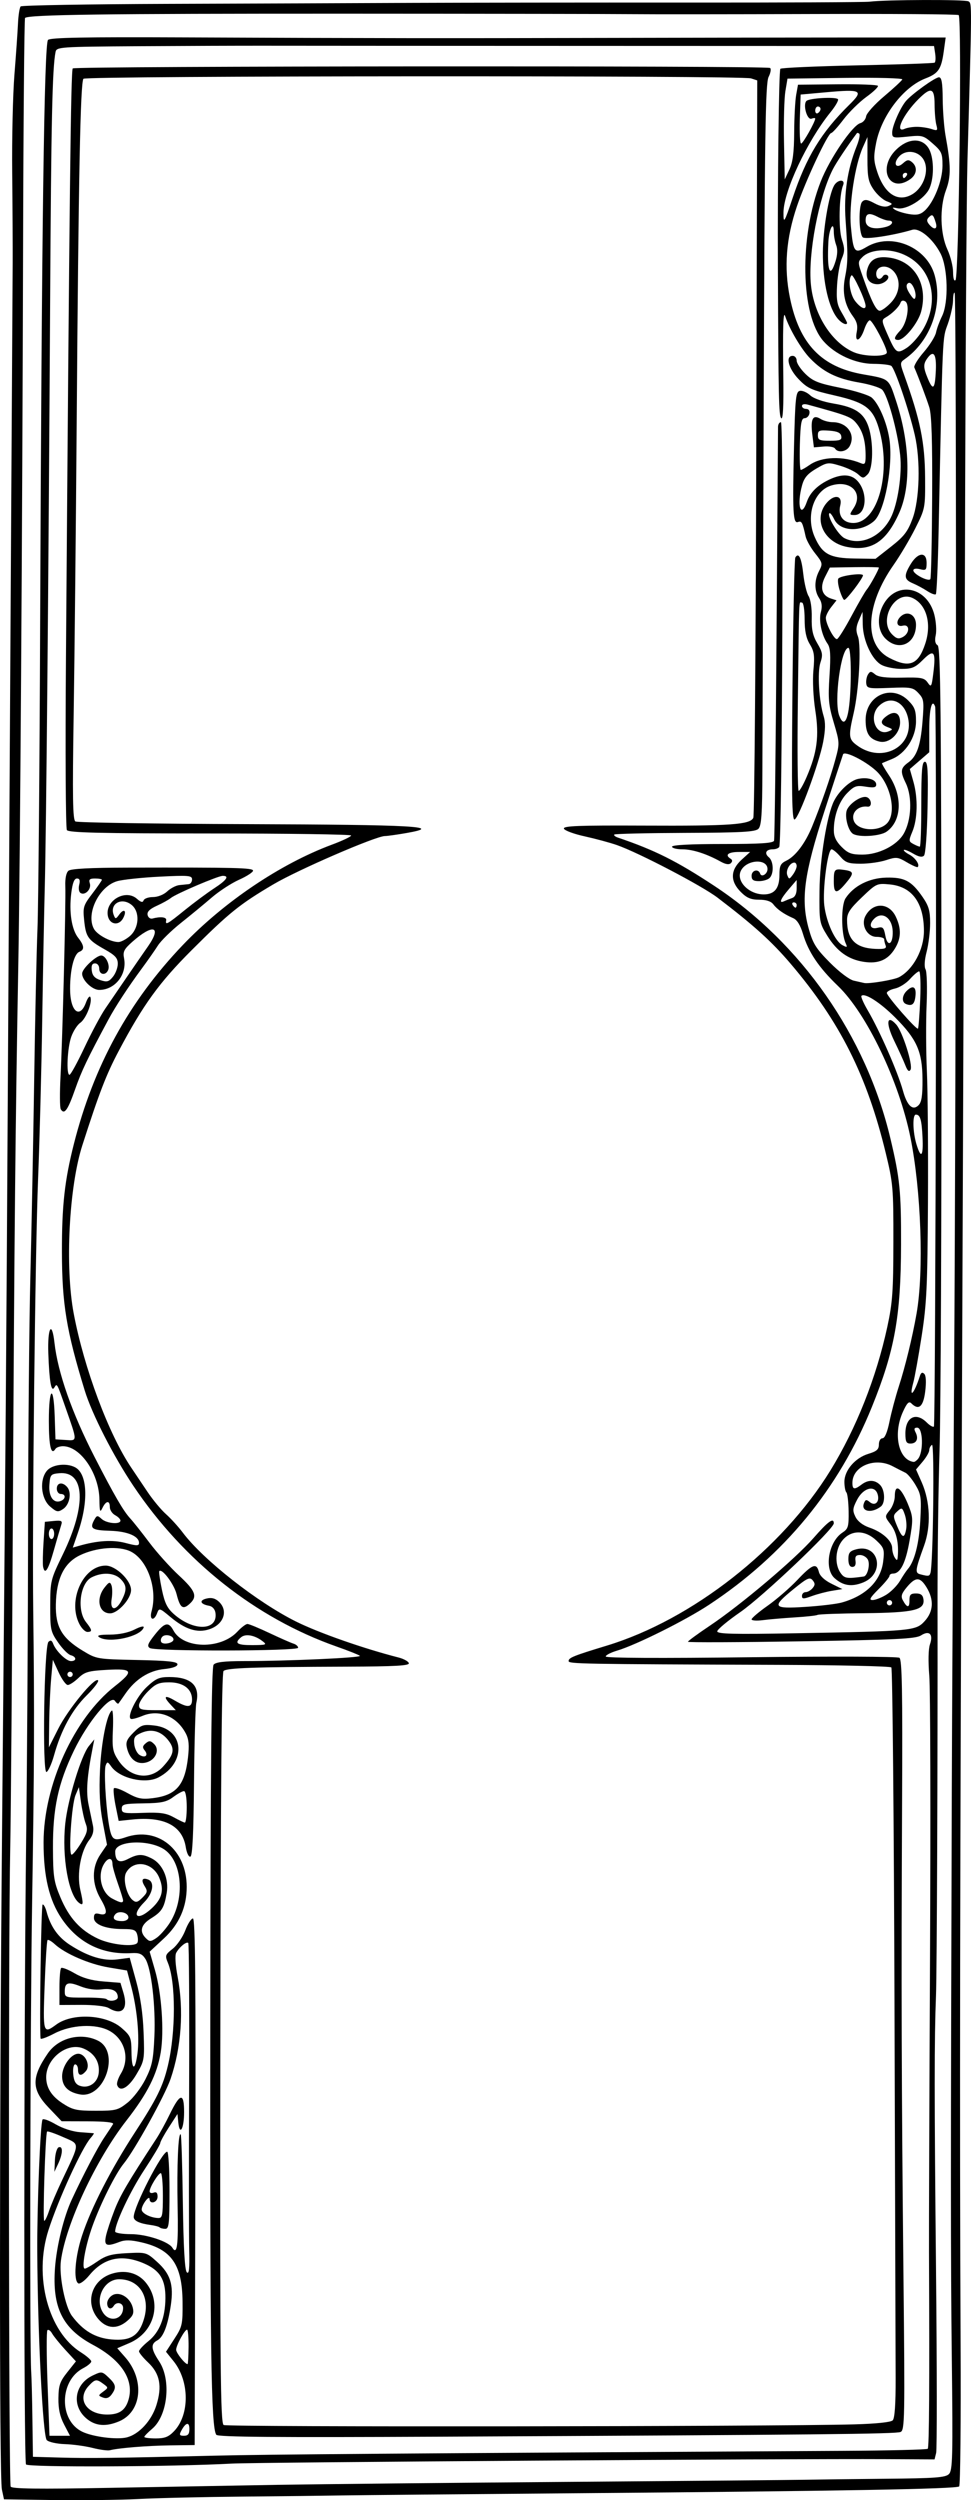 <svg xmlns="http://www.w3.org/2000/svg" viewBox="0 0 366.16 942.41" version="1.0"><path d="M20.42 942.37l-18.92-.28-.79-3.72c-.97-4.57-.94-139.19.06-247.73 1.37-149.89 1.61-180 2.18-280 .31-55 .84-145.23 1.17-200.5.33-55.277.63-105.23.66-111 .03-5.777-.05-21.08-.18-34-.13-12.93.25-29.58.84-37 .59-7.43 1.2-16.08 1.34-19.23s.6-6.07 1.02-6.49c.42-.41 25.59-.85 55.94-.96s71.6-.27 91.68-.37c20.08-.09 66.42-.15 103-.12s67.83-.12 69.47-.33c6.11-.77 36.12-.87 37.33-.12 1.31.8 1.31.27-.4 60.12-.34 12.1-.76 78.473-.93 147.5-.18 69.023-.66 206.72-1.08 306-.82 193.82-.96 285.6-.57 369.41.14 29.11-.1 53.26-.54 53.68-.98.97-45.33 1.76-144.28 2.57-42.62.35-82.45.73-88.5.83-6.05.11-22.92.31-37.5.44s-32.26.54-39.29.91c-7.03.36-21.3.54-31.71.39zm84.5-5.74c15.4-.26 64.45-.76 109-1.11s84.82-.71 89.5-.8 18.48-.26 30.68-.38c18.61-.17 22.43-.45 23.74-1.77 1.39-1.39 1.51-6.37 1.08-43.75-.44-37.97-.44-70.11 0-215.18.07-23.65.45-91.15.84-150 .86-129.3 1.02-412.48.23-413.27-.31-.31-.58.972-.6 2.851s-.91 5.892-1.98 8.917c-2.06 5.812-1.88 1.646-3.47 78.395-.26 12.592-.73 23.148-1.04 23.457s-1.78-.238-3.27-1.215c-1.49-.978-3.95-2.294-5.46-2.926-3.29-1.377-3.43-2.874-.67-7.343 2.72-4.399 5.92-4.587 5.92-.349 0 2.721-.25 2.957-2.5 2.392-1.51-.38-2.5-.201-2.5.455 0 1.433 5.74 4.368 6.41 3.279.29-.467.59-14.342.68-30.834.11-21.287-.2-31.121-1.07-33.899-1.05-3.341-4.02-11.251-5.65-15.034-.27-.618 1.34-3.23 3.57-5.805s4.3-5.895 4.61-7.378c.3-1.482 1.32-4.24 2.25-6.128 2.56-5.169 2.24-18.284-.57-23.691-2.86-5.498-7.91-9.719-10.64-8.897-7.12 2.137-17.76 3.751-18.68 2.834-1.49-1.497-1.64-11.971-.19-13.431.97-.97 1.94-.84 4.62.6 2.22 1.2 4.05 1.55 5.28 1.03 1.71-.73 1.65-.89-.69-1.79-1.41-.54-3.62-2.52-4.91-4.4-1.99-2.9-2.34-4.64-2.33-11.62l.01-8.2-1.7 3.79c-3.03 6.75-5.32 21.81-4.56 29.958.93 9.859 1.35 10.396 6.01 7.649 9.28-5.48 22.6.077 25.57 10.67 3.23 11.536-1.53 24.852-11.34 31.729-1.71 1.203-1.73 1.528-.21 5.739 6.15 17.059 7.88 25.546 7.96 38.963.07 11.36.02 11.591-3.69 19-2.07 4.125-5.75 10.315-8.16 13.755-10.63 15.114-11.33 30.044-1.67 35.082 7.58 3.95 10.94 2.635 13.57-5.321 2.52-7.579.47-14.85-4.85-17.275-6.61-3.013-12.94 8.449-7.61 13.782 1.61 1.607 2.43 1.805 4 .965 2.71-1.449 2.69-4.987-.02-4.278-2.39.626-2.76-1.835-.55-3.67 2.54-2.105 5.55-.31 5.55 3.305 0 7.259-6.54 10.205-11.55 5.2-3.07-3.079-3.26-8.697-.45-13.32 5.19-8.511 16.32-5.943 18.92 4.364.65 2.578.88 6.031.52 7.674-.44 2.024-.22 3.257.7 3.825 1.13.7 1.38 23.921 1.46 139.62.05 76.33-.27 150.04-.72 163.79-.44 13.75-.79 39.62-.76 57.5.08 58.88-.24 139.35-.58 148-.65 16.27-.65 37.91.01 103.77.36 36.44.38 67.36.05 68.7l-.61 2.44-18.25-.1c-36.29-.2-237.47 1.17-246.74 1.68-22.31 1.22-76.92 1.45-77.61.32-.88-1.41-.84-164.18.05-235.81.37-29.43.69-82.08.73-117 .03-34.93.42-77.68.86-95 .44-17.33 1.08-50.4 1.43-73.5.34-23.1.9-48.98 1.25-57.5.34-8.53.8-60.5 1.01-115.5.57-147.44 1.53-218.15 2.96-219.59.89-.88 13.74-1.12 51-.95 73.78.33 96.81.36 161.82.19 32.45-.09 74-.15 92.34-.15h33.35l-.72 5.21c-.93 6.74-2.01 8.34-6.92 10.23-8.26 3.17-16.56 14.02-18.58 24.28-1.02 5.19-.95 6.82.45 11.04 2.78 8.36 7.89 11.55 13.28 8.27 4.28-2.6 6.38-9.02 4.21-12.89-1.91-3.43-6.75-4.08-9.31-1.25-2.4 2.64-1.1 4.87 1.48 2.54 1.54-1.4 2.16-1.48 3.4-.45 2.18 1.81 1.87 4.66-.7 6.46-7.8 5.46-12.41-4.01-5.38-11.04 4.42-4.42 9.66-4.76 12.26-.8 2.08 3.17 2.32 10.76.48 15.12-1.68 3.98-8.76 8.41-12.23 7.64-1.87-.41-2.08-.3-.93.5.81.57 3.2 1.33 5.31 1.69 2.96.5 4.31.22 5.91-1.2 3.49-3.11 6.78-11.33 6.79-17 .01-4.68-.32-5.44-3.67-8.37-3.49-3.07-3.97-3.2-9.5-2.62-5.54.58-5.82.5-5.8-1.63.03-2.39 3.03-9.24 5.18-11.78 2.21-2.62 11.01-8.95 12.44-8.95 1.03 0 1.38 2.01 1.43 8.25.04 4.54.53 10.72 1.07 13.75 2.05 11.29 2.09 15.37.17 20.53-2.46 6.61-2.21 16.447.57 22.468 1.14 2.475 2.09 6.277 2.1 8.45.01 2.366.38 3.569.92 3 1.27-1.349 2.43-99.128 1.19-99.898-.54-.33-25.64-.51-55.79-.4-30.14.11-60.42.13-67.3.05s-55.7-.16-108.5-.18c-90.28-.02-119.22.36-120.47 1.61-.29.29-.63 39.53-.75 87.201-.27 104.98-1.11 231.89-1.78 268.67-1.11 61.33-1.51 101.37-2.05 205-.31 59.95-.77 118.22-1.02 129.5-.73 33.02-.58 238.95.18 240.18.51.82 10.5.95 36.79.46 19.86-.37 48.7-.88 64.1-1.15zm-24-10.99c19.75-.48 67.58-.85 237.17-1.82 17.14-.1 31.43-.45 31.76-.78.54-.54.69-23.86.47-73.9-.04-9.08.14-59.7.39-112.5s.13-100.04-.28-104.99c-.45-5.4-.35-10.11.25-11.82 1.34-3.86-.23-5.41-3.4-3.36-1.97 1.27-9.42 1.63-45.11 2.21-23.51.38-42.75.46-42.75.17s3.71-3.01 8.25-6.05c11.67-7.81 32.2-25.16 39.06-33.01 5.57-6.37 7.69-7.91 7.69-5.58 0 2.17-26.8 27.6-35.22 33.43-4.77 3.3-8.7 6.57-8.73 7.27-.04 1.01 5.99 1.16 29.7.73 43.85-.8 45.17-.92 48.5-4.55 3.33-3.61 3.59-8.06.76-12.7-2.47-4.05-4.12-4.09-7.42-.18-2.02 2.41-2.37 3.48-1.58 4.94 1.6 2.99 2.56 3.05 2.52.16-.02-2.19.42-2.67 2.47-2.67 1.81 0 2.59.6 2.81 2.19.58 4.07-3.57 5.05-22.25 5.25-9.31.09-17.28.38-17.69.64-.42.26-4.27.68-8.56.94-4.3.27-9.72.73-12.06 1.04s-4.25.17-4.25-.3c0-.48 2.72-2.79 6.04-5.13 3.33-2.35 8.37-6.71 11.2-9.7 5.7-6.01 7.25-6.59 8.14-3.04.38 1.5 2.14 3.15 4.73 4.43l4.12 2.04-3.86.63c-2.13.34-5.56 1.24-7.62 1.99-3.21 1.16-3.75 1.15-3.75-.06 0-.78.62-1.42 1.38-1.42s1.94-.68 2.62-1.5c.99-1.19.99-1.81.01-2.99-1.06-1.28-2.05-.82-7.06 3.25-8.5 6.9-8.07 7.59 4.3 6.8 5.64-.36 11.83-1.1 13.75-1.64 9.17-2.57 14.78-8.17 15.64-15.61.51-4.42.3-5.05-2.56-7.76-4.21-4-9.37-4.08-12.71-.2-2.79 3.24-3.17 9.06-.82 12.41 1.47 2.1 2.42 2.25 8.73 1.35 1.43-.2 2.51-4.57 1.57-6.36-.51-.96-1.83-1.75-2.95-1.75-1.53 0-1.95.55-1.71 2.25.2 1.47-.21 2.25-1.19 2.25-.99 0-1.5-.99-1.5-2.93 0-2.39.54-3.07 2.9-3.7 8.68-2.32 11.11 9.11 2.66 12.49-4.36 1.74-7.59 1.24-10.81-1.67-3.96-3.59-2.18-13.73 3.01-17.13 2.17-1.42 2.41-2.26 2.33-7.99-.05-3.52-.43-6.74-.84-7.16-.41-.41-.75-2.21-.75-4 0-4.33 4.07-9.05 9.07-10.55 3.12-.94 3.93-1.66 3.93-3.52 0-1.31.6-2.34 1.36-2.34.87 0 1.82-2.26 2.63-6.25.69-3.44 2.28-9.4 3.52-13.25 2.45-7.57 5.13-18.58 6.69-27.44 2.82-15.94 1.74-46.58-2.32-66.56-4.32-21.21-16.49-46.61-27.31-57-7.27-6.99-11.17-12.79-13.21-19.67-.97-3.24-2.21-5.25-3.66-5.87-3.45-1.5-6.06-3.31-7.49-5.21-.88-1.16-2.69-1.75-5.34-1.75-3.11 0-4.69-.66-6.95-2.93-4.05-4.05-3.95-8.24.3-12.13l3.23-2.94h-4.23c-4.05 0-5.43 1.13-3.13 2.55.72.45.75 1.01.09 1.67-.67.66-1.95.47-3.84-.58-5.31-2.95-10.58-4.64-14.46-4.64-2.13 0-3.88-.45-3.88-1 0-.63 7.01-1 19.03-1 14.34 0 19.13-.31 19.44-1.25.23-.69.65-35.677.94-77.752.3-42.075.55-77.288.56-78.25.02-.963.51-1.75 1.1-1.75 1.11 0 .48 158.3-.64 160.11-.3.49-1.39.89-2.43.89-2.56 0-3.3 1.5-1.49 3.01 1.79 1.48 1.96 6.12.29 7.79-.66.66-2.46 1.2-4 1.2-2.13 0-2.8-.48-2.8-2 0-2.14 2.57-2.79 3.23-.83.5 1.53 2.77.14 2.77-1.7 0-4.04-7.76-3.67-9.97.48-2.08 3.88 2.82 9.05 8.57 9.05 4.07 0 5.9-2.3 5.9-7.39 0-3.42.43-4.28 2.63-5.34 3.4-1.64 7.09-6.52 9.66-12.79 3.35-8.18 6.97-18.58 8.78-25.26 1.67-6.142 1.66-6.427-.57-13.93-1.98-6.669-2.19-8.962-1.62-17.731.51-7.843.34-10.514-.75-12.072-2.22-3.166-3.38-8.719-2.49-11.957.56-2.077.36-3.644-.67-5.215-1.87-2.861-1.87-6.638 0-10.264 1.4-2.699 1.32-3.044-1.52-6.616-1.65-2.073-3.25-4.932-3.57-6.353-1.17-5.331-1.51-5.971-2.87-5.45-1.89.726-2.12-3.62-1.51-28.622.45-18.343.68-20.522 2.22-20.817.95-.182 2.68.568 3.86 1.666 1.31 1.219 4.81 2.447 9.01 3.153 7.99 1.348 11.28 3.565 13.01 8.752 1.93 5.808 1.75 15.807-.32 17.881-1.62 1.626-1.82 1.624-3.65-.033-1.07-.964-4.08-2.397-6.7-3.184-4.56-1.375-4.92-1.332-9.05 1.087-3.26 1.909-4.55 3.42-5.33 6.25-2.1 7.564-.52 12.898 1.82 6.167 1.23-3.53 4.25-6.42 8.85-8.488 4.49-2.017 7.87-1.804 10.15.64 4.12 4.424 3.45 12.914-1.02 12.914-2.01 0-2.02-.089-.38-2.594 3.76-5.737-1.11-10.728-8.36-8.558-6.68 2.004-9.79 11.563-6.31 19.43 2.86 6.478 5.67 7.984 15.11 8.114l7.83.108 5.88-4.614c4.87-3.822 6.26-5.626 8.07-10.5 2.68-7.203 3.07-21.969.84-31.6-2.2-9.48-7.55-25.178-8.87-26.018-.64-.406-3.66-.744-6.71-.753-6.73-.018-14.42-3.513-18.86-8.568-8.67-9.869-9.17-39.348-1.02-60.155 3.35-8.57 11.95-21.22 14.95-22.01 1.03-.27 2.01-1.43 2.17-2.57.17-1.15 3.23-4.56 6.81-7.57 3.58-3.02 6.65-5.87 6.84-6.34s-9.47-.73-21.48-.58l-21.82.28-.8 4.77c-.43 2.63-.67 11.18-.52 19l.28 14.23 1.75-3.72c1.3-2.75 1.76-6.39 1.81-14 .03-5.66.37-12.02.75-14.14l.69-3.85 14.84-.15c8.17-.09 15.05.17 15.29.57.25.4-1.7 2.28-4.34 4.18-2.63 1.9-6.53 5.74-8.65 8.53s-4.19 5.08-4.6 5.08c-1.25 0-9.65 17.92-12.92 27.56-4.11 12.105-4.97 23.14-2.67 34.484 3.53 17.461 11.83 26.157 27.6 28.926 9.96 1.747 9.6 1.462 12.37 9.824 5.28 15.94 5.79 32.173 1.31 42.256-4.89 11.028-10.5 14.725-19.7 12.982-8.83-1.672-12.93-10.553-7.69-16.646 2.91-3.378 6.04-2.765 5.1.997-.97 3.843 1.1 6.615 4.92 6.615 9.35 0 14.52-19.349 9.57-35.844-2.23-7.438-5.16-9.607-16.47-12.189-8.91-2.035-10.36-2.685-13.71-6.163-3.88-4.027-5.1-8.804-2.25-8.804.82 0 1.5.812 1.5 1.804s1.5 3.258 3.34 5.036c2.82 2.74 4.84 3.535 13.19 5.216 5.42 1.09 10.73 2.761 11.81 3.713 2.67 2.368 5.63 9.285 6.6 15.42 1.57 9.9-1.74 27.615-5.81 31.12-4.98 4.292-12.72 3.93-14.97-.7-.74-1.518-1.55-2.55-1.81-2.293-1.02 1.021 3.3 8.206 5.65 9.392 6 3.03 13.69-.33 17.46-7.64 2.66-5.14 4.37-16.525 3.56-23.745-1.03-9.23-4.82-22.844-6.86-24.63-.91-.8-4.76-1.983-8.56-2.629-8.44-1.437-13.49-3.92-18.52-9.1-3.31-3.412-7.81-11.033-9.43-15.964-.73-2.219-.93 4.515-.69 23 .15 11.056-.11 16.17-.79 15.5-.9-.903-1.05-7.494-1.25-56.5-.14-33.338.37-74.608.93-75.198.36-.39 13.44-.97 29.07-1.3 15.64-.33 28.72-.78 29.09-1.01.36-.22.46-1.73.23-3.34l-.44-2.94-118.15-.04c-64.98-.02-125.35-.05-134.15-.07s-30.08.07-47.29.18c-30.41.21-31.31.27-31.69 2.22-1.21 6.12-1.65 26.27-2.03 93.47-.61 105.83-1.48 200.6-2.02 221.03-.25 9.62-.69 32.57-.98 51-.28 18.42-.98 44.97-1.54 59-1.11 27.65-2.26 129.88-1.84 163 .48 37.55.4 59.09-.41 109.5-.74 45.48-.98 169.05-.35 177.5.14 1.92.35 9.89.45 17.71l.2 14.22 10.25.29c10.79.31 20.67.19 58.25-.72zm-46-2.92c-2.75-.69-7.46-1.34-10.47-1.43-3.04-.1-6.08-.77-6.82-1.52-1.47-1.46-3.43-40.47-3.58-71.13-.09-17.17 1.16-48.36 1.99-49.7.28-.45 2.52.37 4.97 1.81 2.62 1.53 6.43 2.76 9.19 2.96 2.6.19 4.9.36 5.12.38.23.03-.29.84-1.14 1.8-3.3 3.74-12.21 23.19-15.91 34.75-5.61 17.48-.08 38.28 12.23 46.05 2.16 1.36 3.92 2.91 3.92 3.43 0 .53-1.37 1.67-3.04 2.54-9.04 4.68-9.24 19.74-.31 23.98 4.04 1.92 13.01 3.05 16.74 2.11 4.6-1.15 9.31-6.26 11.15-12.09 2.26-7.21 1.35-11.95-3.13-16.17-1.87-1.77-3.41-3.65-3.41-4.19 0-.53 1.59-2.25 3.54-3.82 4.19-3.37 6.36-8.83 6.42-16.19.05-7.05-2.09-10.53-8.09-13.11-8.38-3.61-15.17-2.14-20.6 4.45-1.7 2.06-3.58 3.44-4.18 3.06-1.88-1.16-1.19-9.98 1.4-17.92 3.41-10.44 10.9-25.06 19.98-39 8.22-12.59 10.56-17.34 12.42-25.15 3.01-12.64 3.01-31.49-.01-38.78-1.11-2.68-.98-3.07 1.8-5.25 1.66-1.3 3.79-4.4 4.75-6.9.95-2.51 2.26-4.55 2.9-4.55.89 0 1.11 24.12.92 99.25l-.26 99.25-9.24.12c-8.75.12-19.45.99-22.75 1.84-.82.21-3.75-.18-6.5-.88zm30.74-6.33c5.91-6.21 5.82-18.85-.19-26.34l-2.88-3.58 3.16-4.87c2.99-4.6 3.17-5.38 3.09-13.98-.13-13.93-4.14-19.75-15.42-22.37-4.07-.95-6.23-1-8.32-.2-4.92 1.9-5.92 1.48-5.16-2.16.38-1.79 1.82-6.18 3.21-9.75 2.2-5.66 4.95-10.36 15.83-27 1.26-1.93 3.53-6.07 5.05-9.22 3.88-8 5.39-8.23 5.39-.81 0 6.28-1.65 9.23-2.19 3.9l-.31-3.16-3.25 5.03c-1.79 2.77-3.25 5.46-3.25 5.97 0 .52-2.72 5.07-6.04 10.11-5.22 7.91-10.96 20.08-10.96 23.2 0 .54 2.7.98 6.01.98 5.7 0 14.11 2.76 15.56 5.11 1.8 2.92 2.29-.84 1.99-15.36-.32-15.52.23-28.3 1.17-27.35.25.24.61 11.79.8 25.66.24 17.07.73 25.59 1.5 26.33.84.83 1.07-1.32.9-8.39-.13-5.23-.14-33.29-.03-62.37s-.04-53.1-.33-53.39c-.66-.67-3.4 1.58-4.55 3.72-.52.98-.3 4.58.56 9.08 2.37 12.46 1.39 26.59-2.68 38.46-2.15 6.27-13.56 26.9-17.66 31.9-3.1 3.8-8.7 14.97-11.79 23.54-2.66 7.39-4.22 16.06-2.89 16.06.46 0 2.61-1.23 4.78-2.74 3.22-2.23 5.3-2.81 11.19-3.1 7.15-.36 7.29-.32 11.33 3.33 4.99 4.51 6.27 8.57 5.14 16.27-1.14 7.7-2.82 12.07-5.11 13.29-2.55 1.37-2.38 3.25.71 7.92 4.64 7.01 3.23 20.47-2.67 25.43-1.61 1.36-2.93 2.72-2.93 3.03s1.94.57 4.31.57c3.41 0 4.87-.58 6.93-2.75zm-5.44-76.78c-.29-.29-1.83-.71-3.41-.92-4.21-.56-6.39-1.59-6.39-3.03 0-3.88 10.72-24.74 12.63-24.59.48.04.87 6.6.87 14.57 0 12.56-.21 14.5-1.58 14.5-.87 0-1.83-.24-2.12-.53zm1.2-11.97c0-4.68-.35-8.5-.78-8.5-.94 0-4.22 5.35-4.22 6.87 0 .59.68.81 1.5.49 1.04-.4 1.5.07 1.5 1.53 0 2.22-2.98 3.06-3.03.86-.04-1.67-2.97 2.24-2.97 3.97 0 1.41 3.29 3.11 6.25 3.21 1.53.06 1.75-.98 1.75-8.43zm-37.25 86.25c-1.57-3.01-2.2-5.9-2.14-9.91.06-4.81.55-6.26 3.33-9.77l3.27-4.12-3.95-4.28c-2.17-2.36-4.43-5.16-5.03-6.22-.59-1.06-1.39-1.63-1.77-1.25-.37.38-.35 9.49.05 20.24l.73 19.56h7.73l-2.22-4.25zm47.25 1.69c0-2.78-1.36-2.51-3.03.61-.87 1.63-.71 1.95.99 1.95 1.52 0 2.04-.65 2.04-2.56zm-.31-30.94c.03-3.58-.22-6.5-.57-6.5-.91.01-4.12 5.92-4.12 7.58 0 1.2 3.36 5.42 4.31 5.42.18 0 .34-2.93.38-6.5zm-52.62-51.25c.67-2.06 2.92-7.36 5.01-11.76 6.79-14.36 6.77-13.23.29-16.09-3.09-1.37-5.8-2.3-6.03-2.08-.65.66-1.71 33.68-1.07 33.68.31 0 1.12-1.69 1.8-3.75zm2.22-19.17c.12-2.49.76-4.61 1.46-4.84 1.64-.54 1.52 2.49-.25 6.26l-1.41 3 .2-4.42zm60.87 103.56c-1.99-2.52-2.41-31.76-2.28-157.55.09-95.15.44-131.77 1.25-132.75.8-.96 3.98-1.34 11.24-1.35 16.89 0 44.76-1.27 43.92-1.99-.43-.37-4.39-1.95-8.79-3.49-30.48-10.73-57.56-32.14-76.65-60.6-7.52-11.21-15.6-27.05-18.32-35.91-6.9-22.51-8.56-32.56-8.6-52.17-.03-17.48 1.01-26.95 4.49-40.69 7.46-29.49 20.75-53.76 41.07-75.03 15.62-16.35 36.87-30.65 56.26-37.87 3.99-1.48 7.25-3.03 7.25-3.45 0-.41-23.93-.76-53.19-.76-41.58-.02-53.36-.29-54.01-1.28-.46-.69-.62-29.827-.35-64.752 1.31-175.02 1.85-221.57 2.56-222.35.84-.9 261.49-1.08 262.95-.17.48.29.24 1.82-.55 3.39-1.19 2.4-1.48 21.6-1.84 122.24-.23 65.663-.45 128.47-.5 139.57-.05 16.07-.36 20.47-1.5 21.6-1.16 1.16-6.36 1.45-27.62 1.53-14.41.06-26.43.34-26.72.62-.28.29.34.81 1.38 1.16 13.85 4.7 22.07 8.8 36.19 18.1 32.98 21.72 57.37 56.66 66.55 95.31 3.58 15.06 4.06 19.91 4.01 40-.06 27.01-2.38 39.93-10.98 61.16-12.52 30.91-33.07 55.89-61.38 74.58-8.95 5.92-27.56 15.19-34.75 17.32-2.34.69-4.25 1.68-4.25 2.2 0 .6 20.42.7 54.75.28 30.7-.37 55.3-.28 56 .21.98.68 1.2 12.42 1 54.31-.33 69.39-.21 107.5.52 178.6.56 53.98.48 58.22-1.08 58.91-1.74.76-30.88 1.06-173.91 1.78-61.44.31-83.46.13-84.12-.71zm240.62-3.94c8.2-.23 13.72-.8 14.43-1.51.77-.77 1.14-6.08 1.11-15.92-.03-8.13-.22-71.55-.43-140.94-.22-69.39-.75-126.52-1.19-126.96s-19.79-.87-43-.96c-74.45-.28-78.7-.36-78.7-1.43 0-1.26 1.79-1.98 14.51-5.85 32.11-9.79 65.99-36.34 84.22-66.01 9.72-15.83 17.3-34.94 21.45-54.12 1.96-9.06 2.27-13.45 2.29-32 .03-20.35-.13-22.14-2.87-33.46-7.08-29.25-17.27-49.53-35.87-71.4-7.15-8.41-13.96-14.55-27.59-24.93-5.91-4.5-29.71-16.93-37.88-19.79-2.62-.92-8.1-2.4-12.18-3.3-4.08-.89-7.61-2.2-7.85-2.91-.34-1.04 5.53-1.26 29.92-1.15 32.86.16 40.28-.36 41.5-2.93.42-.9.93-63.805 1.12-139.8l.36-138.16-2.32-.76c-3.45-1.14-250.62-1-251.76.14-1.15 1.16-1.87 37.18-2.55 129.45-.29 38.773-.8 88.323-1.14 110.11-.49 31.37-.35 39.77.65 40.39.69.43 29.71.88 64.48 1.01 63.61.23 74.75.85 60.32 3.36-3.56.62-7.2 1.13-8.08 1.13-3.39 0-32.71 12.68-42.06 18.2-12.68 7.48-16.7 10.71-30.86 24.86-12.22 12.21-18.25 20.54-27.46 37.94-4.71 8.89-7.37 15.79-13.71 35.54-5.04 15.67-6.59 45.87-3.26 63.46 3.9 20.65 13.22 45.56 21.74 58.15 1.31 1.93 4.03 5.98 6.05 9.01 2.02 3.02 5.17 6.82 7 8.44 1.83 1.63 4.67 4.75 6.31 6.93 7.78 10.35 28.2 26.36 42.84 33.61 8.63 4.27 25.43 10.15 38.6 13.51 1.88.48 3.61 1.43 3.83 2.11.32.96-4.98 1.26-23.42 1.33-35.43.13-45.3.48-46.46 1.64-.71.71-1.1 45.65-1.21 142.19-.14 120.9.04 141.27 1.26 142.03 1.3.8 206.92.59 237.86-.25zm-289.57-2.18c-5.75-4.83-4.58-12.95 2.33-16.24 3.34-1.6 3.52-1.58 5.95.71 2.86 2.69 3.07 3.86 1.15 6.48-.93 1.27-1.94 1.62-3.25 1.12-1.84-.71-1.83-.78.11-2.23 1.98-1.47 1.98-1.5.06-2.92-2.57-1.91-3.12-1.83-5.52.75-4.62 4.96-.85 10.81 6.96 10.81 4.33 0 6.61-1.44 7.84-4.96 2.66-7.65-2.11-15.38-13.17-21.29-11.55-6.17-15.46-14.13-14.34-29.16.61-8.17 3.29-19.1 6.29-25.57 4.21-9.11 9.8-19.78 12.29-23.46 1.51-2.24 3-4.51 3.32-5.06.36-.64-3.06-1.01-9.42-1.03l-9.99-.03-4.91-5.15c-6.49-6.8-6.55-11.33-.28-20.45 4.01-5.84 12.37-7.96 18.84-4.8 8.56 4.19 2.57 22.04-6.8 20.28-4.48-.84-6.67-3.09-6.67-6.84 0-3.82 3.35-8.48 6.09-8.48 2.67 0 4.66 4.39 2.93 6.47-1.75 2.11-3.02 1.91-3.02-.47 0-1.1-.48-2-1.06-2-.61 0-.93 1.55-.75 3.64.22 2.62.9 3.86 2.42 4.41 3.4 1.25 6.84-1.08 7.21-4.9.4-4.1-1.72-7.45-5.78-9.13-6.02-2.5-14.04 3.68-14.04 10.81 0 3.98 1.98 7.13 6.21 9.88 3.8 2.46 5.22 2.78 12.45 2.78 7.58.01 8.42-.21 12-3.04 2.14-1.69 5.13-5.61 6.76-8.83 2.51-4.99 2.98-7.24 3.38-16.13.51-11.53-1.16-25.78-3.44-29.31-1.18-1.83-2.29-2.28-5.18-2.11-11.08.66-20.17-3.85-26.39-13.07-4.69-6.97-6.79-15.87-6.78-28.7.03-21.6 11.5-46.74 26.83-58.8 7.34-5.78 6.89-6.75-2.9-6.21-7.01.39-8.41.79-10.8 3.08-1.51 1.44-3.31 2.63-4 2.63s-2.24-2.14-3.44-4.75l-2.19-4.75-.63 7c-.35 3.85-.68 11.27-.75 16.5l-.11 9.5 3.52-7c3.68-7.32 13.72-19.54 15.01-18.27.42.41-1.53 2.98-4.31 5.72-5.45 5.37-9.61 13.01-12.26 22.49-.91 3.27-2.2 6.13-2.87 6.36-1.63.54-.9-47.41.74-49.05.78-.78 1.28-.59 1.77.69 1.07 2.79 4.94 6.56 6.74 6.56 2.19 0 2.1-1.65-.11-2.23-.97-.25-3.11-2.4-4.75-4.78-2.83-4.07-3-4.87-2.98-13.91.03-9.39.12-9.78 4.83-19.46 8.93-18.38 8.28-31.38-1.51-30.44-3.13.3-3.36.57-3.64 4.4-.32 4.42 1.58 7.1 4.29 6.06 1.95-.75 1.96-2.64.01-2.64-.83 0-1.5-.89-1.5-2 0-2.33 2.22-2.64 3.95-.56 1.75 2.1.88 6.61-1.59 8.24-1.92 1.27-2.42 1.17-4.9-.96-3.51-3.03-4.08-10.28-1.06-13.62 2.06-2.26 7.35-2.84 10.53-1.14 4.65 2.49 5.09 12.87 1.04 24.63l-1.94 5.63 2.24-.64c7-2.03 12.77-2.39 17.64-1.11 4.32 1.14 5.09 1.14 5.09-.04 0-2.51-4.38-4.35-10.8-4.55-6.89-.2-7.84-.81-6.17-3.94 1.04-1.94 1.27-1.98 2.88-.53 1.9 1.73 7.09 2.18 7.09.62 0-.53-.9-1.44-2-2.03s-2-1.96-2-3.04c0-2.63-1.44-2.49-2.78.29-.93 1.92-1.09 1.47-1.15-3.15-.13-9.83-7.15-20.09-13.76-20.1-1.21 0-2.47.46-2.82 1.01-1.63 2.64-2.49-1.02-2.49-10.57 0-12.69 1.8-14.11 2.21-1.74l.29 8.71 3.86.24c4.48.29 4.48.76-.05-12.15-3.34-9.54-3.2-9.29-4.26-7.59-1.15 1.86-1.87-2.29-2.25-12.91-.34-9.7 1.35-12.62 2.32-4 1.27 11.29 6.6 26.46 15.09 43 7.51 14.6 10.84 20.34 13.47 23.21 1.16 1.26 4.4 5.35 7.21 9.09s7.81 9.3 11.11 12.36c6.38 5.91 7.16 7.98 4.06 10.78-2.54 2.3-3.58 1.51-4.9-3.71-.95-3.77-5.5-9.81-6.52-8.65-.2.23.24 3.34.98 6.92 1.08 5.17 2.02 7.08 4.62 9.36 7.44 6.53 16.55 6.21 15.59-.55-.2-1.35-1.15-2.44-2.33-2.65-3.38-.6-3.95-2.01-1.1-2.73 1.89-.47 3.26-.14 4.64 1.1 3.74 3.39 1.97 8.65-3.53 10.47-4.55 1.5-9.03.08-14.7-4.66-4.04-3.38-4.23-3.43-4.97-1.43-1.18 3.19-3.02 2.61-2.11-.66 2.33-8.34-1.45-19.27-7.78-22.52-4.43-2.26-13.02-1.64-19.28 1.4-5.95 2.89-8.82 8.77-9.03 18.48-.17 8.51 2.24 12.68 10.12 17.46 5.23 3.17 5.38 3.19 20.51 3.51 11.67.24 15.23.62 15.23 1.62 0 .83-1.84 1.48-5.1 1.81-5.67.57-10.76 3.82-14.51 9.24-1.23 1.78-2.41 3.46-2.62 3.72s-.82-.19-1.36-1c-1.62-2.45-10.29 8.06-15.44 18.74-5.96 12.37-7.98 21.76-7.92 36.79.05 10.73.35 12.68 2.78 18.47 3.28 7.83 7.5 12.48 14.17 15.64 4.95 2.34 13.83 3.27 14.89 1.56.28-.45.26-1.8-.05-3-.49-1.84-1.29-2.17-5.31-2.17-6.59 0-11.03-1.7-11.03-4.22 0-1.52.49-1.89 2-1.49 3.14.82 3.31-.91.55-5.62-3.39-5.79-3.43-11.92-.09-16.84l2.47-3.62-1.58-8.36c-1.14-5.99-1.44-11.6-1.06-19.85.48-10.46 2.64-21.23 4.49-22.37.4-.24.57 3.05.37 7.32-.31 6.82-.06 8.21 2 11.36 4.39 6.71 12.01 7.82 16.91 2.46 4.05-4.43 4.52-6.52 2.19-9.64-2.72-3.66-6.31-4.77-10.21-3.15-2.67 1.11-3.1 1.76-2.84 4.31.16 1.65 1.07 3.49 2 4.07 2.14 1.34 3.47.16 1.93-1.71-.89-1.07-.8-1.68.41-2.68 1.29-1.08 1.84-1.02 3.19.33 2.29 2.29.38 6.25-3.4 7-3.32.66-5.86-1.39-6.87-5.53-.54-2.21-.07-3.32 2.49-5.87 2.86-2.86 3.58-3.1 7.81-2.63 11.34 1.28 12.35 13.93 1.56 19.58-4.98 2.61-14.67.35-17.82-4.16-1.28-1.82-1.5-1.86-2.07-.37-.68 1.78-.03 14.28 1.13 21.68 1.02 6.43 1.71 7.01 6.43 5.39 12.07-4.16 22.98 4.7 23 18.68.02 7.63-2.85 14.12-8.58 19.44l-5.4 5.02 2.02 6.98c2.49 8.64 3.5 23.01 2.16 31-1.39 8.31-5.01 15.5-12.93 25.66-11.52 14.78-22.84 39.01-24.71 52.86-.76 5.64 1.59 17.34 4.17 20.8 4.17 5.57 8.77 8.31 14.92 8.86 7.29.65 10.47-1.44 12.33-8.07 2.27-8.12-1.94-14.62-9.47-14.62-5.84 0-9.45 7.76-5.94 12.78 2.53 3.62 7.44 2.31 7.44-1.98 0-1.92-2.46-2.48-3.5-.8s-2.5 1.11-2.5-.97c0-1.08.93-2.46 2.07-3.07 2.71-1.45 6.63 1 7.57 4.72.53 2.12.12 3.13-2.04 4.99-3.85 3.3-7.83 3.03-11.01-.75-5.05-6-2.56-14.46 4.99-16.95 4.98-1.64 9.82-.48 12.82 3.09 6.42 7.63 3.46 18.92-6.01 22.98l-4.59 1.97 3 3.41c7.44 8.48 6.27 20.56-2.35 24.16-5 2.09-8.9 1.75-12.24-1.06zm31.22-186.6c6.14-9.27 4.92-23.92-2.35-28.21-6.14-3.63-18.1-2.89-18.06 1.12.03 3.63 1.49 4.47 4.8 2.76 3.81-1.97 5.5-1.99 9.09-.14 4.03 2.09 6.42 7.62 5.55 12.86-.94 5.67-1.84 7.14-5.95 9.68-3.78 2.34-4.46 4.92-1.95 7.42 1.4 1.4 1.79 1.41 3.9.02 1.29-.84 3.52-3.32 4.97-5.51zm-15.43-2.31c0-1.85-3.67-2.72-4.95-1.17-1.32 1.59-.33 2.56 2.62 2.56 1.32 0 2.33-.6 2.33-1.39zm8.84-3.46c3.91-3.65 4.7-6.93 2.78-11.52-2.46-5.89-9.77-6.95-12.52-1.82-1.24 2.32.22 8.38 2.47 10.25 1.28 1.06 1.91.9 3.72-.91 1.89-1.89 2.01-2.45.87-4.26-1.48-2.38-.96-3.41 1.3-2.55 2.52.97 1.78 5.26-1.46 8.5-5.31 5.31-2.67 7.46 2.84 2.31zm-10.84-2.94c0-.43-.9-3.34-2-6.47s-2-6.35-2-7.16c0-2.83-1.93-2.61-3.49.4-2.17 4.2-.54 10.39 3.27 12.46 3.11 1.69 4.22 1.89 4.22.77zm-19-85.21c0-.55-.45-1-1-1s-1 .45-1 1 .45 1 1 1 1-.45 1-1zm16.75 154.75c-.23-.69.41-2.6 1.41-4.25 3.49-5.73 1.5-13.03-4.43-16.2-5.09-2.72-14.29-2.26-20.59 1.03-2.83 1.48-5.19 2.35-5.25 1.93-.49-3.48.21-50.32.76-50.51.39-.14 1.07 1.1 1.51 2.75 1.49 5.6 4.33 9.6 8.88 12.52 6.8 4.37 12.53 6.1 17.87 5.41l4.59-.6 2.43 8.83c1.61 5.88 2.55 12.35 2.8 19.34.38 10.24.31 10.63-2.69 15.75-3 5.11-6.31 6.93-7.29 4zm7.67-11.87c.83-6.28-.12-16.66-2.3-24.99l-1.64-6.26-7.01-1.18c-7.24-1.22-16.29-5.13-20.22-8.73-1.23-1.14-2.47-1.84-2.74-1.57-.27.28-.77 8-1.1 17.17-.66 17.98-.56 18.32 4.38 14.69 6.1-4.49 18.8-3.83 24.65 1.28 3.41 2.98 3.67 3.61 3.72 8.96.06 7.13 1.35 7.49 2.26.63zm-10.92-17.14c-1.14-.68-5.56-1.18-10.25-1.16l-8.25.04v-6.65c0-3.65.28-6.92.63-7.27s2.62.53 5.04 1.95c3.03 1.78 6.43 2.75 10.87 3.1l6.46.52 1.14 3.79c1.86 6.23-.59 8.7-5.64 5.68zm3.5-4.04c0-2.44-2.15-3.49-6.05-2.97-2.39.32-5.43-.11-7.97-1.12-4.7-1.88-5.98-1.48-5.98 1.88 0 2.29.26 2.37 7.57 2.34 4.16-.02 7.84.24 8.17.57 1.12 1.12 4.26.6 4.26-.7zm-14.53-35.51c-4.05-2.9-6.6-17.33-5.28-29.95.95-9.08 6.01-25.66 8.92-29.24l2.04-2.5-.59 3c-2.2 11.2-2.6 16.75-1.55 21.73.61 2.9 1.36 6.49 1.66 7.97.36 1.81-.09 3.52-1.38 5.16-3.23 4.11-4.82 12.81-3.44 18.81 1.25 5.41 1.19 6.15-.38 5.02zm.75-22.74c2.29-3.77 2.56-4.91 1.68-7.2-.57-1.5-1.38-5.21-1.8-8.24l-.77-5.51-1.26 3c-1.51 3.61-2.74 22.51-1.47 22.47.5-.02 2.12-2.05 3.62-4.52zm39.41 1.64c-1.29-8.07-8.18-11.61-20.16-10.38l-5.14.53-1.16-5.73c-.63-3.16-.92-6.1-.65-6.55.28-.44 2.56.34 5.07 1.74 3.79 2.12 5.4 2.46 9.44 1.98 8.94-1.06 12.24-4.81 13.44-15.32.52-4.58.32-6.86-.78-9-3.39-6.55-10.14-9.33-16.37-6.72-1.93.8-3.88 1.33-4.33 1.16-1.74-.64 2.11-8.48 5.93-12.05 3.4-3.18 4.68-3.75 8.49-3.75 8.3 0 11.68 3.23 10.2 9.77-.34 1.5-.73 15.06-.87 30.14-.17 19.09-.58 27.53-1.36 27.79-.63.21-1.39-1.34-1.75-3.61zm.37-15.09c0-3.49-.44-6-1.04-6-.57 0-2.41 1.01-4.08 2.25-2.53 1.87-4.43 2.27-11.21 2.37-7.29.1-8.17.32-8.17 2 0 1.71.73 1.85 8 1.58 6.42-.24 8.69.08 11.5 1.62 1.92 1.07 3.84 1.99 4.25 2.06.41.06.75-2.58.75-5.88zm-6.06-38.57c-3-3.19-2.3-3.84 1.62-1.53 4.73 2.79 6.44 2.68 6.44-.4 0-4.01-3.3-6.5-8.6-6.5-3.9 0-5.12.52-8 3.4-1.87 1.87-3.4 4.23-3.4 5.25 0 1.62.85 1.85 6.94 1.85h6.94l-1.94-2.07zm-7.85-21.35c-1.14-.72-.78-1.68 1.84-4.99 3.74-4.72 5.21-5.06 7.05-1.64 3.72 6.96 17.79 7.22 24.11.45 1.49-1.6 3.2-2.9 3.79-2.9.6 0 4.36 1.55 8.35 3.44 4 1.89 8.06 3.68 9.02 3.97s1.75.99 1.75 1.56c0 1.29-53.86 1.4-55.91.11zm8.91-3.23c0-1.45-3.03-2.22-4.18-1.07-.58.57-.77 1.49-.43 2.04.72 1.17 4.61.36 4.61-.97zm33.5.57c-2.94-2.22-6.32-2.82-8.01-1.41-2.68 2.22-1.58 2.99 4.26 2.96 5.35-.03 5.61-.14 3.75-1.55zm-61.5-1.42c-1.07-.69.09-.98 4.04-.99 3.46-.01 6.95-.73 9.31-1.93 2.21-1.13 3.61-1.44 3.4-.75-1.08 3.44-13.04 6.07-16.75 3.67zm-7.47-4.95c-4.57-8.82 1.38-22.05 9.9-22.05 3.8 0 9.57 5.54 9.57 9.2 0 3.31-4.93 8.8-7.91 8.8-4.24 0-5.43-5.48-2.1-9.71 1.7-2.17 2.07-2.29 2.62-.87.35.92.39 3.22.08 5.12-.72 4.43 1.59 4.74 3.78.51 2.03-3.92 1.93-5.65-.47-8.05-2.36-2.36-6.95-2.59-10.91-.55-4.35 2.25-5.6 12.36-2.09 16.82 2.39 3.03 2.48 3.73.53 3.73-.82 0-2.17-1.33-3-2.95zm-13.71-21.67c-.17-.9-.1-5.06.18-9.25l.5-7.63 3.39-.33c2.89-.27 3.29-.06 2.78 1.5-.33 1.01-1.59 5.32-2.79 9.58-2.14 7.54-3.4 9.44-4.06 6.13zm4.18-12.38c0-1.1-.45-2-1-2s-1 .9-1 2 .45 2 1 2 1-.9 1-2zm2.5-160.01c-.38-.61-.42-6.14-.1-12.3.75-14.04 2.05-65.61 1.81-71.83-.11-2.9.34-5.07 1.19-5.78.92-.76 8.19-1.15 22.23-1.18 41.09-.09 47.37.07 47.37 1.15 0 .58-2.36 2.12-5.25 3.41s-7.52 4.31-10.29 6.69c-2.77 2.39-8.02 6.72-11.66 9.61-3.64 2.9-7.54 6.72-8.67 8.5s-3.88 5.71-6.12 8.74c-5.03 6.81-9.88 14.22-12.51 19.11-8.11 15.09-10.12 19.32-12.6 26.37-2.77 7.89-4.06 9.68-5.4 7.51zm8.91-23.24c2.65-5.64 6.21-12.28 7.9-14.75 1.7-2.48 5.23-7.65 7.86-11.5s6.35-9.25 8.27-11.99c5.26-7.56 1.84-8.54-5.91-1.69-3.16 2.79-3.66 3.77-3.18 6.2 1.23 6.1-3.36 11.98-9.35 11.98-2.96 0-7.15-4.43-6.34-6.7.78-2.15 5.34-6.22 7.05-6.27 1.67-.05 3.42 3.47 2.68 5.4-.87 2.25-3.39 1.94-3.39-.43 0-1.15-.67-2-1.57-2-1.11 0-1.47.78-1.25 2.67.23 1.93 1.13 2.94 3.25 3.64 2.49.83 3.19.64 4.75-1.28 1-1.24 1.82-3.44 1.82-4.89 0-2.12-.97-3.18-4.86-5.37-6.41-3.6-7.17-4.67-7.82-10.97-.52-4.99-.31-5.66 3.06-10.08 1.99-2.61 3.62-4.96 3.62-5.23s-1.16-.49-2.57-.49c-2.04 0-2.45.37-1.97 1.86.67 2.12-1.79 4.67-3.5 3.61-.63-.38-.86-1.75-.52-3.08.42-1.7.18-2.39-.85-2.39-1 0-1.66 1.68-2.13 5.49-.89 7.09.13 13.72 2.59 16.85 2.33 2.96 2.47 4.52.47 5.29-2.02.78-3.51 6.65-3.51 13.92-.01 8.5 3.61 11.65 5.99 5.2.66-1.79 1.42-2.69 1.68-2.01.78 2-1.66 8.13-3.84 9.66-1.11.77-2.63 3.14-3.38 5.25-1.48 4.16-1.96 14.35-.67 14.35.44 0 2.96-4.61 5.62-10.25zm17.13-42.03c3.53-3.04 3.88-9.15.67-11.76-3.76-3.04-8.39-.44-6.75 3.79.64 1.63.78 1.62 2.1-.18 1.83-2.49 2.95-1.4 1.45 1.4-1.7 3.18-5.42 2.34-5.83-1.31-.64-5.59 6.88-9.69 11.03-6.01 1.51 1.34 2.2 1.5 2.52.6.24-.69 1.83-1.25 3.54-1.25 1.79 0 4.06-.9 5.37-2.14 1.25-1.17 3.31-2.24 4.57-2.37s2.85-.29 3.54-.36 1.25-.88 1.25-1.78c0-1.48-1.28-1.59-12.25-1.04-6.74.34-13.93 1.11-15.98 1.7-6.81 1.96-11.85 12.22-8.8 17.93 1.21 2.26 6.15 4.95 9.22 5.02.94.02 2.89-.99 4.35-2.24zm20.7-9.79c3.45-2.79 8.4-6.46 11.01-8.17 4.79-3.12 5.94-4.76 3.34-4.76-1.8 0-17.59 6.74-19.59 8.35-.82.68-3.22 2-5.32 2.95-2.68 1.22-3.71 2.25-3.44 3.47.21.95 1.03 1.55 1.82 1.33 3.09-.84 5.43-.55 5.19.65-.39 1.97.35 1.57 6.99-3.82zm229.17-82.825c.25-26.991.74-49.539 1.09-50.107 1.27-2.058 2.32.122 3 6.248.38 3.439 1.28 7.185 2 8.326.76 1.195 1.26 4.599 1.18 8.029-.11 4.564.39 6.853 2.13 9.797 1.96 3.329 2.12 4.294 1.15 7.226-1.2 3.631-.55 14.473 1.22 20.193.72 2.346.67 5.184-.18 9.685-1.53 8.088-9.13 28.708-10.79 29.258-1 .33-1.16-9.57-.8-48.655zm5.35 32.625c3.96-9.19 4.77-15.39 3.27-25.042-.77-4.969-1.07-11.324-.72-15.156.52-5.51.3-7.131-1.34-9.817-1.4-2.288-1.96-5.023-1.97-9.467 0-3.498-.44-6.25-1-6.25-1.22 0-1.05-4.049-1.55 36.75-.24 18.837-.09 34.242.31 34.232.41-.01 1.76-2.37 3-5.25zm32.24 311.27c0-.55-.45-1-1-1s-1 .45-1 1 .45 1 1 1 1-.45 1-1zm-2.24-3c1.79-1.09 4.13-3.45 5.19-5.24 1.06-1.8 2.38-3.78 2.93-4.41 2.55-2.91 4.27-9.59 4.74-18.35.46-8.64.29-9.86-1.81-13.41-1.27-2.14-2.99-4.22-3.81-4.6-.82-.39-3.01-1.5-4.85-2.47-6.64-3.48-15.07-.02-15.13 6.23-.02 2.6.72 2.76 3.42.72 2.51-1.9 5.02-1.87 6.99.1 1.88 1.88 2.07 6.79.32 8.15-3.51 2.72-7.6 1.93-6.38-1.23.54-1.42.92-1.5 2.18-.45 2.06 1.71 3.87-.13 2.96-3-1.12-3.53-5.42-2.33-7.74 2.16-1.67 3.23-1.75 4.06-.6 6.42.84 1.71 2.78 3.2 5.29 4.06 4.87 1.67 8.53 4.99 8.56 7.74 0 1.14.45 2.75.98 3.58.81 1.25 1 1.17 1.13-.5.4-5.01-.51-9.14-2.65-11.95-2.3-3.03-2.3-3.07-.4-5.41 1.06-1.3 1.92-3.66 1.92-5.25 0-5.22 2.53-3.37 5.36 3.93 1.54 3.96 1.56 5.05.19 12.89-1.46 8.35-3.45 12.29-6.2 12.29-.74 0-1.35.39-1.35.88s-1.85 2.74-4.12 5c-3.21 3.21-3.71 4.12-2.25 4.11 1.03 0 3.34-.89 5.13-1.99zm16.69-8.25c1.01-3.21 1.56-48.87.58-48.27-.56.35-1.03 1.25-1.03 2s-1.12 2.7-2.49 4.33l-2.5 2.96 2.15 4.85c3.2 7.25 3.55 16.51.88 23.88-3.37 9.32-3.49 10.25-1.39 10.79 3.09.8 3.4.75 3.8-.54zm-9.17-16.41c.28-1.47.05-3.96-.5-5.55-.94-2.7-1.13-2.79-2.79-1.28-1.68 1.52-1.69 1.84-.14 5.54 1.94 4.62 2.73 4.92 3.43 1.29zm4.5-26.59c2.11-2.58 1.87-11.75-.32-11.75-1.13 0-1.3.45-.63 1.75 1.23 2.39.39 4.25-1.91 4.25-1.56 0-1.92-.72-1.92-3.8 0-6.18 3.99-8.21 8.08-4.12 1.15 1.15 2.35 1.82 2.67 1.5.67-.67 1.14-269.43.48-271.33-1.17-3.313-2.23.741-2.23 8.514v8.646l-3.67 3.17-3.66 3.17 1.38 4.87c1.72 6.12 1.55 14.02-.43 18.74-1.41 3.39-1.39 3.69.37 4.63 1.03.56 2.13 1.01 2.44 1.01.32 0 .57-7.2.57-16 0-12.72.28-16 1.34-16 1.09 0 1.28 3.31 1.02 17.18-.19 9.97-.76 17.61-1.35 18.21-.71.7-1.99.46-4.09-.78-1.68-.99-3.25-1.61-3.49-1.38-.23.24.67 1.02 2.02 1.74 2.31 1.23 4.07 3.84 3.2 4.71-.22.22-2.06-.58-4.09-1.78-3.4-2.01-4.02-2.07-7.79-.83-2.25.75-6.55 1.36-9.55 1.36-4.69 0-5.78-.38-7.79-2.72-1.28-1.49-2.75-2.71-3.26-2.71-1.49 0-3.49 15.52-2.74 21.27.82 6.37 4.04 13.37 6.82 14.86 1.81.97 1.95.88 1.21-.77-1.72-3.77-1.73-14.3-.02-16.91 3.06-4.67 8.89-7.63 15.33-7.78 6.9-.16 9.5 1.22 13.68 7.25 2.36 3.41 2.88 5.21 2.88 9.87 0 3.14-.59 7.99-1.31 10.79-.82 3.15-.97 5.68-.42 6.67.5.87.68 6.91.4 13.42-.28 6.5-.23 17.68.1 24.83s.52 29.42.41 49.5c-.18 31.9-.48 38.26-2.38 50.5-1.2 7.7-2.61 15.55-3.13 17.44-1.77 6.46.25 4.5 2.45-2.36.43-1.34.93-1.6 1.67-.86.66.66.79 3.13.35 6.66-.72 5.77-2.45 7.24-5.24 4.45-.9-.9-1.65-.13-3.18 3.25-3.78 8.32-1.66 18.12 4.08 18.84.34.04 1.09-.48 1.65-1.17zM314.42 332.3c0-4.68.22-4.93 3.99-4.38 3.68.54 3.73 1.21.42 5.14-3.41 4.05-4.41 3.88-4.41-.76zm33.46 96.36c-.32-6.65-.88-8.52-2.52-8.52-1.3 0-1.18 6.47.22 11.13 1.72 5.76 2.66 4.69 2.3-2.61zm-.01-21.81c-.06-10.47-2.13-15.14-10.33-23.34-5.65-5.65-11.46-9.37-12.7-8.13-.28.28.77 2.71 2.34 5.39 4.6 7.85 11.31 23.16 13.32 30.37 1.58 5.69 3.69 7.66 5.87 5.47 1.16-1.15 1.54-3.63 1.5-9.76zm-6.46-5.26c-.63-1.63-2.52-5.79-4.21-9.26-3.24-6.67-2.83-10.12.73-6.18 2.41 2.67 6.46 15.42 5.42 17.1-.56.9-1.13.41-1.94-1.66zm5.6-24.86c.24-5.82.06-10.59-.41-10.59s-2.01 1.3-3.44 2.9c-1.42 1.6-3.97 3.21-5.66 3.58s-3.08 1.12-3.08 1.67c0 1.21 11.18 14 11.74 13.44.22-.22.6-5.17.85-11zm-5.34 1.74c-1.67-.67-1.58-3.14.18-4.9 2.37-2.38 3.72-1.68 3.38 1.74-.31 3.21-1.28 4.07-3.56 3.16zm-2.63-10.14c5.32-2.86 9.38-10.42 9.37-17.41-.01-10.62-4.5-16.74-12.86-17.54-4.87-.47-5.07-.38-10.55 4.86-4.51 4.31-5.58 5.95-5.58 8.55 0 7.38 3.2 10.6 10.8 10.89 3.36.12 4.18-.16 3.75-1.28-.3-.78-.55-1.84-.55-2.34 0-.51-1.3-.92-2.88-.92-3.6 0-5.99-4.5-4.18-7.89 2.81-5.26 8.88-5.11 11.44.28 2.15 4.53 2.04 8.19-.36 12.07-2.63 4.26-6.22 5.78-11.68 4.96-5.87-.88-10.15-3.94-13.81-9.87-2.96-4.8-3.03-5.21-2.92-16.98.11-11.91 2.84-28.69 5.5-33.86 1.98-3.85 6.07-7.59 9.01-8.24 3.58-.78 6.88.23 6.88 2.11 0 1.12-.88 1.3-3.96.81-3.47-.56-4.31-.28-6.9 2.32-3.13 3.12-5.13 8.62-5.13 14.11-.01 2.35.85 4.19 2.91 6.25 2.44 2.44 3.74 2.93 7.85 2.93 6.15 0 13-3.45 15.56-7.83 2.96-5.07 3.34-13.89.82-19.11-2.18-4.49-2.02-5.66 1.04-7.87 3.11-2.24 4.54-6.374 5.25-15.192.64-7.878.53-8.672-1.5-10.846-2.03-2.173-2.83-2.32-10.82-2-8 .321-8.64.202-8.88-1.654-.14-1.1.17-2.646.68-3.436.8-1.242 1.16-1.244 2.64-.013 1.23 1.016 4.1 1.371 10.06 1.242 7.39-.16 8.51.054 9.78 1.865 1.33 1.907 1.48 1.667 2.13-3.54 1.03-8.231.27-9.219-3.88-5.069-2.94 2.945-4.13 3.451-8.1 3.451-2.56 0-5.92-.657-7.47-1.459-3.65-1.887-7.06-9.155-7.16-15.28l-.08-4.761-1.41 3.215c-1.06 2.432-1.15 3.893-.34 6 1.33 3.504.4 20.377-1.62 29.056-2.03 8.748-1.9 9.789 1.52 12.222 9.47 6.739 21.41.143 19.01-10.499-1.45-6.414-6.9-8.599-11.06-4.435-3.91 3.913-1.02 11.39 3.67 9.5 1.77-.711 1.75-.815-.36-1.627-2.81-1.085-2.85-2.395-.14-4.3 2.9-2.028 4.89-1.001 4.89 2.52 0 4.247-4.1 8.096-7.73 7.252-3.87-.899-5.27-3.075-5.27-8.172 0-9.192 9.76-13.628 16.08-7.309 2.44 2.44 2.92 3.738 2.92 7.85 0 6.001-3.96 12.169-9.13 14.229-1.86.74-3.5 1.44-3.67 1.55-.16.12 1.01 2.17 2.61 4.58 5.24 7.86 4.83 17.21-.93 21.24-2.43 1.7-10.42 2.21-12.65.79-1.97-1.25-3.33-7.11-2.16-9.29 1.41-2.64 5.63-5.2 7.42-4.51 1.81.69 2.04 3.79.26 3.56-3.59-.46-6.34 2.38-5.19 5.37 1.53 4 10.25 4.24 12.98.35 3.06-4.37.61-14.53-4.66-19.3-4.2-3.8-11.85-7.588-12.39-6.13-.26.71-3.4 10.29-6.98 21.29-7.75 23.85-9.03 33.45-5.94 44.5 1.55 5.54 2.72 7.41 7.95 12.69 3.57 3.59 7.36 6.46 9.06 6.83 1.61.36 3.34.75 3.85.87 1.73.42 11.31-1.18 13.19-2.2zm-2.4-17.21c-.15-5.18-4-7.8-7.02-4.78-2.13 2.13-1.45 4.08 1.19 3.41 2.12-.53 2.47-.18 3.07 3.03.83 4.4 2.9 3.15 2.76-1.66zm-36.22-9.98c0-.55-.48-1-1.06-1s-.78.45-.44 1 .82 1 1.06 1 .44-.45.44-1zm-1.75-2.62c1.16-.41 1.75-1.66 1.75-3.71v-3.1l-2.96 3.47c-3.13 3.66-3.86 5.51-1.79 4.54.69-.32 2.04-.86 3-1.2zm1.75-12.07c0-.72-.39-1.31-.88-1.31-1.67 0-3.34 2.98-2.66 4.74.64 1.65.77 1.63 2.11-.18.79-1.07 1.43-2.53 1.43-3.25zm19.61-59.062c1.12-7.264 1.05-23.213-.11-23.189-2.79.057-5.51 20.153-3.45 25.562 1.41 3.713 2.76 2.813 3.56-2.373zm1.11-35.284c2.49-4.656 5.08-9.141 5.78-9.966 1.14-1.36 4.5-7.475 4.5-8.2 0-.165-4.16-.233-9.25-.152l-9.25.149-1.81 3.555c-2.05 4.019-1.19 7.038 2.32 8.153l2.02.64-2.01 2.562c-1.11 1.409-2.02 3.221-2.02 4.027 0 2.358 3.18 8.374 4.24 8.021.53-.178 3-4.133 5.48-8.789zm-4.53-9.691c-.63-2.048-.81-4.027-.42-4.397 1.22-1.125 9.23-2.122 9.23-1.148 0 1.121-6.19 9.27-7.05 9.27-.34 0-1.13-1.676-1.76-3.725zm-11.34-47.137c4.56-3.2 12.66-3.475 19.4-.657 1.47.616 1.75.179 1.75-2.75 0-5.517-1.02-9.228-3.35-12.146-2.05-2.574-3.19-3.017-18.4-7.185-1.35-.371-2.25-.174-2.25.49 0 .61.71 1.11 1.57 1.11.96 0 1.45.682 1.24 1.75-.19.962-1.01 1.75-1.82 1.75-1.2 0-1.55 1.918-1.78 9.75-.15 5.362 0 9.75.35 9.75s1.83-.838 3.29-1.862zm9.61-6.206c-.36-.587-2.3-.926-4.31-.751l-3.65.316-.62-5c-.71-5.768.25-7.521 3.13-5.722 1.08.674 3.12 1.225 4.54 1.225 5.47 0 8.78 4.644 6.44 9.02-1.14 2.122-4.45 2.668-5.53.912zm2.35-4.682c-.24-1.277-1.47-1.833-4.57-2.058-3.71-.27-4.24-.051-4.24 1.75 0 1.777.62 2.058 4.57 2.058 3.82 0 4.52-.29 4.24-1.75zm35.67-24.724c.27-6.051-.81-7.79-3.01-4.876-1.81 2.382-1.8 3.62.04 8.036 1.93 4.606 2.66 3.827 2.97-3.16zm-18.48-6.82c0-1.896-5.34-11.987-6.41-12.105-.5-.056-1.43 1.447-2.07 3.339-1.53 4.55-3.73 5.372-2.87 1.073.46-2.316.09-3.878-1.42-5.914-3.13-4.237-4.11-9.02-3-14.667 1.12-5.685 1.15-8.354.22-21.54-.7-10.01.66-19.13 4.19-27.96.89-2.21 1.33-4.3.99-4.64-.35-.34-.77-.44-.94-.21-3.49 4.67-7.79 11.12-9.05 13.6-5.34 10.49-9.43 32.035-8.26 43.552 1.15 11.288 7.79 21.736 16.12 25.377 4.02 1.754 12.5 1.819 12.5.095zm-18.28-12.458c-3.62-4.008-5.91-13.915-5.84-25.29.06-8.512 2.19-21.346 4.16-25.026 1.33-2.5 4.48-2.67 3.45-.18-1.5 3.61-1.77 16.356-.44 20.404 1.11 3.349 1.1 4.534-.03 7.178-.75 1.74-1.55 6.215-1.78 9.942-.33 5.559-.03 7.412 1.68 10.308 1.14 1.94 2.08 3.73 2.08 3.973 0 1.035-1.81.312-3.28-1.31zm-1.06-21.928c.74-2.362.83-4.533.25-6.065-.5-1.312-.91-3.571-.91-5.02 0-4.443-1.8-1.126-2.04 3.765-.56 11.063.57 14.12 2.7 7.32zm32.65 26.288c7.15-11.51 3.57-24.814-7.85-29.176-5.32-2.031-11.88-1.453-14.62 1.287-1.83 1.827-1.83 1.996.05 7.325 3.26 9.293 5.09 12.956 6.44 12.956.71 0 2.6-1.356 4.18-3.014 3.58-3.731 3.93-8.993.81-12.113-2.5-2.497-6.32-1.775-6.32 1.194 0 2.063 1.47 2.599 2.51.917.35-.56 1.07-.744 1.61-.411 1.54.956-1.06 3.427-3.62 3.427-3.06 0-4.72-2.26-3.94-5.363.9-3.617 3.07-5.07 7.16-4.795 10.21.687 16.05 9.739 13.22 20.47-1.14 4.292-6.3 10.688-8.64 10.688-1.84 0-1.62-1.032.78-3.587 2.55-2.711 3.74-9.79 1.84-10.961-.79-.49-1.47-.294-1.74.496-.5 1.52-3.12 4.127-5.58 5.552-1.61.934-1.58 1.329.47 6 3.31 7.574 3.68 7.853 7.31 5.574 1.72-1.074 4.38-3.984 5.93-6.466zm-21.31-9.438c0-1.97-4.69-12.144-5.31-11.522-1.43 1.426-.61 7.186 1.38 9.717 2.03 2.58 3.93 3.453 3.93 1.805zm17.97-7.225c-.77-1.441-1.49-1.827-2.16-1.16-.66.668-.38 1.936.84 3.808 1.42 2.16 1.92 2.427 2.16 1.159.17-.906-.2-2.62-.84-3.807zm-10.22-22.575c2.46-.66 3.08-2.368.86-2.368-.76 0-2.64-.65-4.17-1.45-3.19-1.65-4.44-1.25-4.44 1.42 0 2.69 3.09 3.646 7.75 2.398zm18.69-1.62c-.93-3.038-1.28-3.308-2.61-1.978-.86.86-.82 1.53.13 2.686 1.89 2.27 3.28 1.875 2.48-.708zm-53.97-9.228c5.2-15.56 10.79-24.74 21.4-35.19 5.49-5.4 4.6-5.89-8.65-4.7l-9.72.87-.31 9.25c-.16 5.09.06 9.24.5 9.22.72-.02 5.31-8.19 5.31-9.43 0-.26-.63-.24-1.41.06-1.65.63-3.33-5.27-1.9-6.69 1.06-1.06 10.93-1.63 11.87-.68.37.36-.9 2.6-2.82 4.96-8.79 10.87-17.63 29.71-17.71 37.72-.04 4.533.3 4.002 3.44-5.39zm43.03-8.52c.34-.55.14-1-.44-1s-1.06.45-1.06 1 .2 1 .44 1 .72-.45 1.06-1zm4-18.33c1.65.02 4.08.4 5.41.84 2.18.73 2.35.58 1.76-1.6-.35-1.33-.65-4.77-.66-7.66-.01-6.31-1.35-6.75-6.09-2.02-5.83 5.83-9.14 12.99-5.17 11.18.96-.43 3.1-.77 4.75-.74zm-36.5-6.73c0-.52-.45-.94-1-.94s-1 .7-1 1.56c0 .85.45 1.28 1 .94s1-1.04 1-1.56z"/></svg>